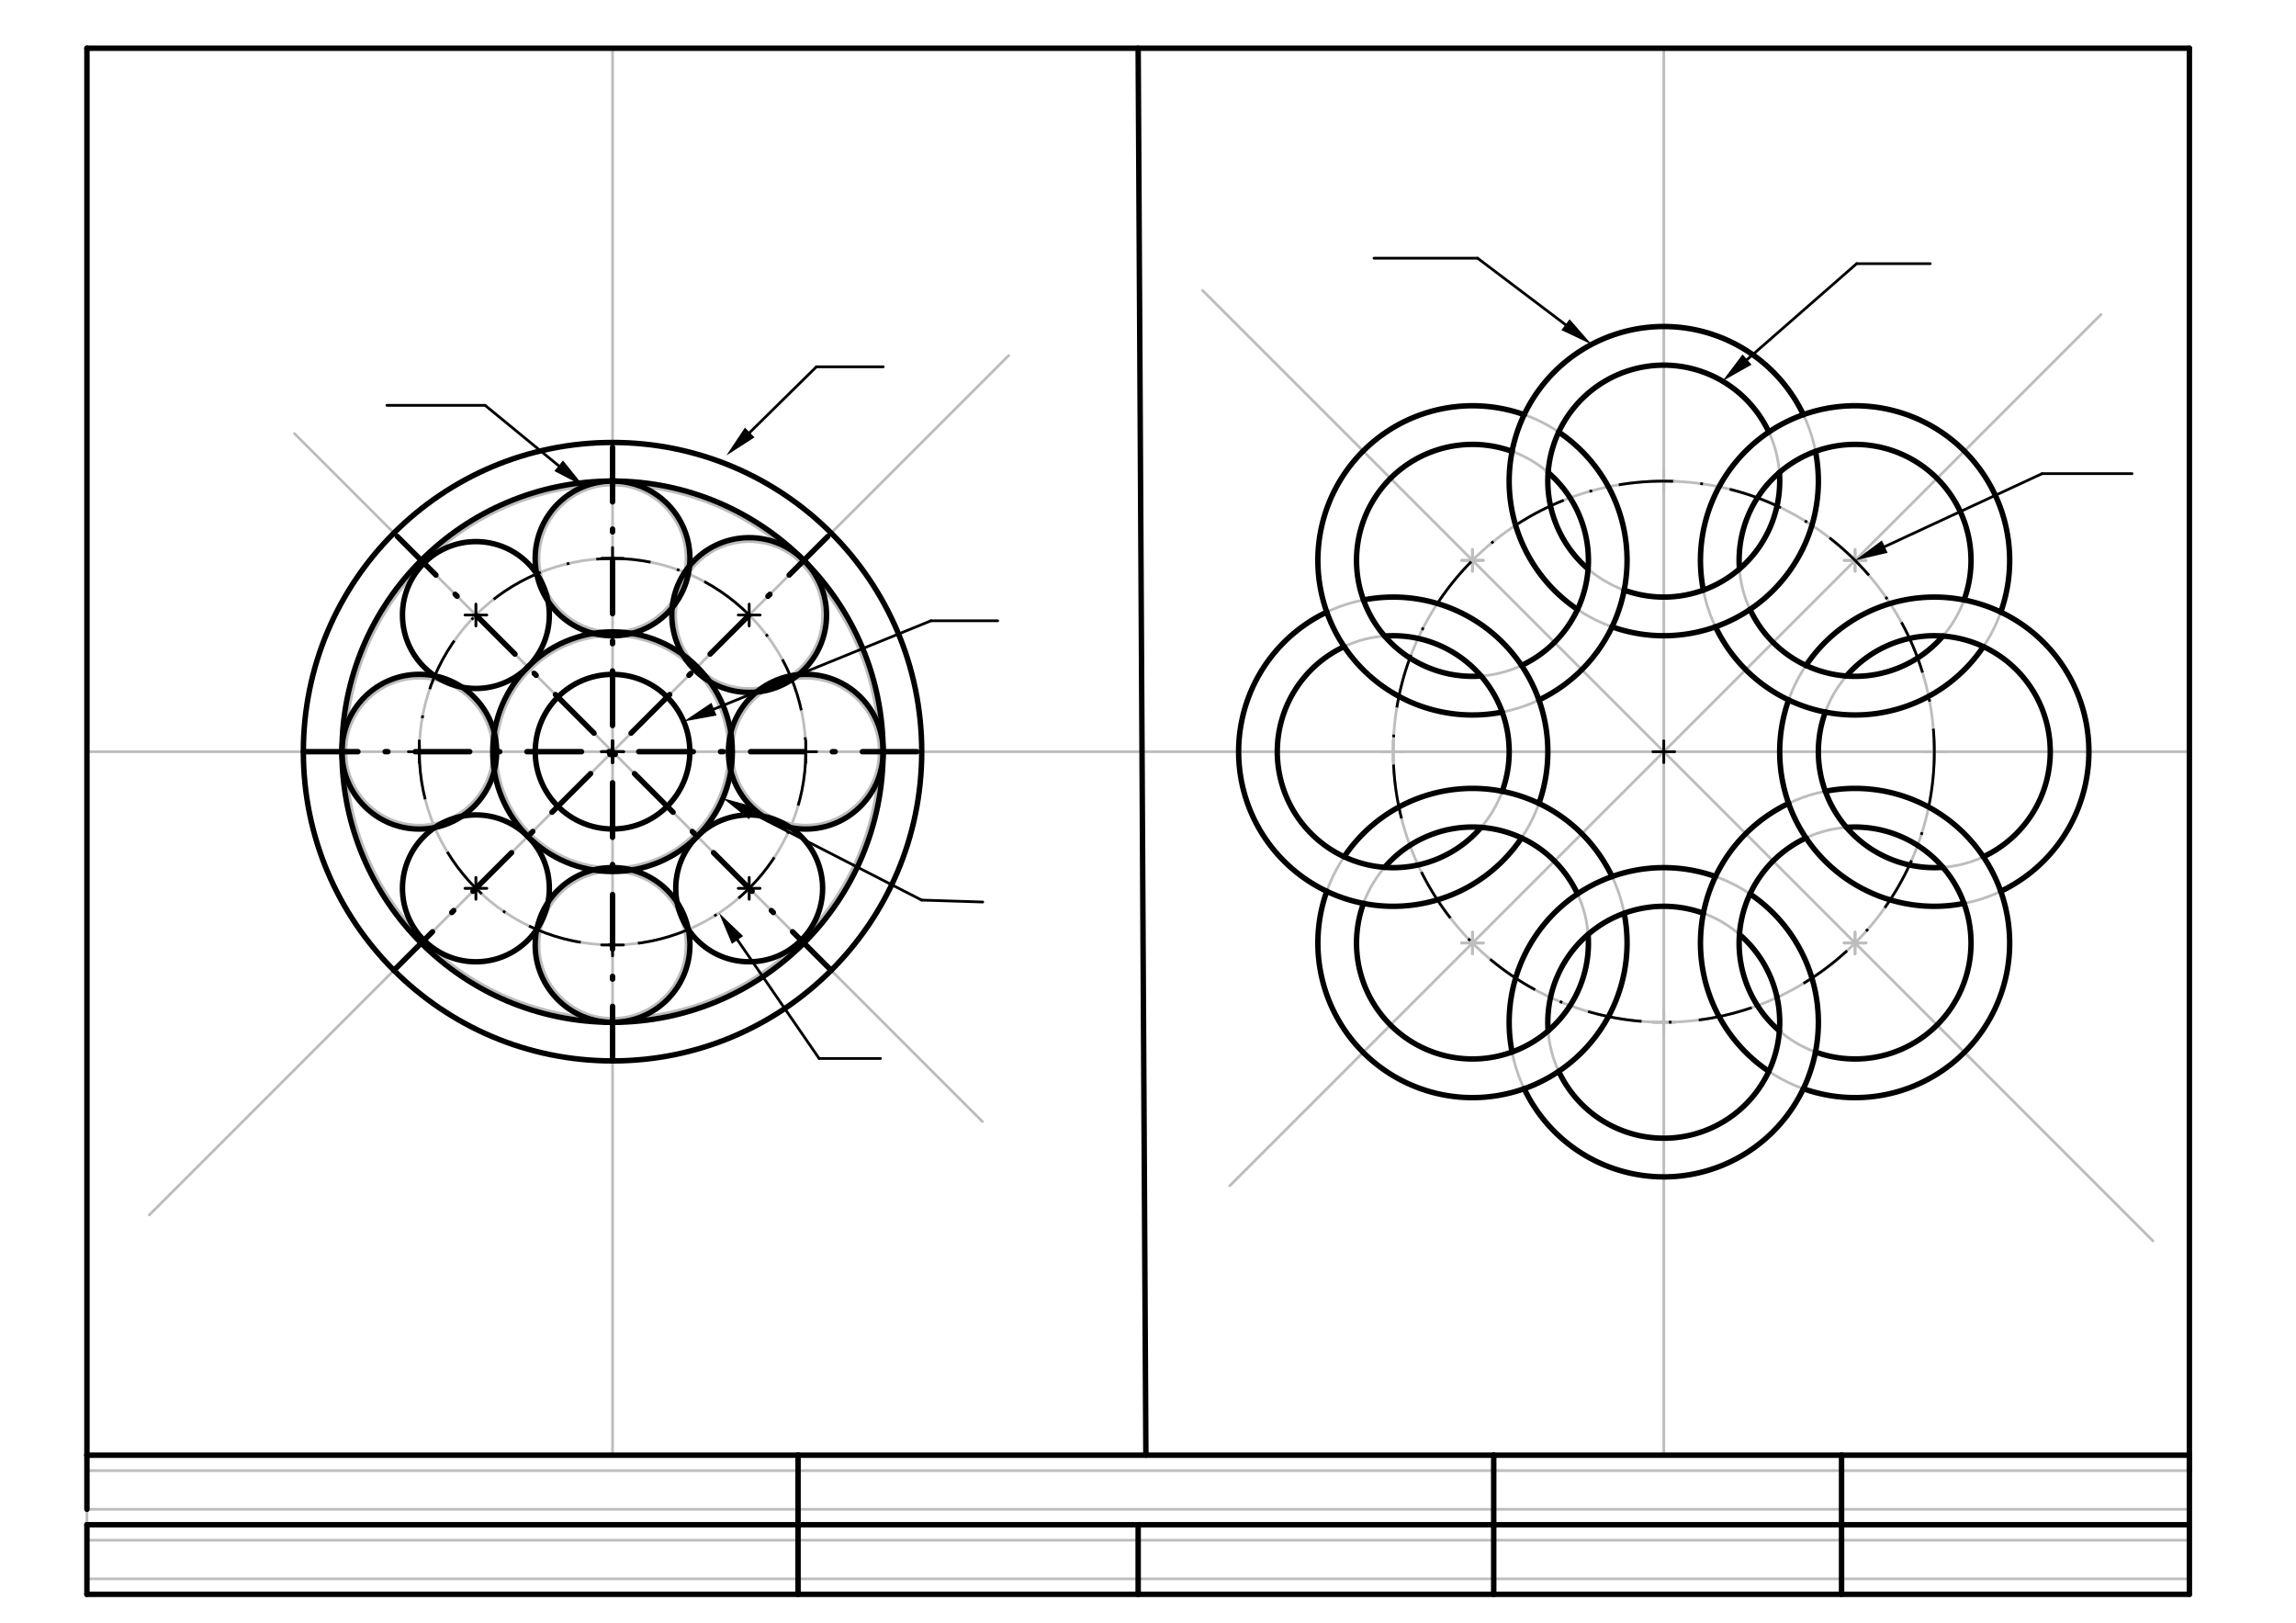 <svg xmlns="http://www.w3.org/2000/svg" class="svg--816" height="100%" preserveAspectRatio="xMidYMid meet" viewBox="0 0 842 595" width="100%"><defs><marker id="marker-arrow" markerHeight="16" markerUnits="userSpaceOnUse" markerWidth="24" orient="auto-start-reverse" refX="24" refY="4" viewBox="0 0 24 8"><path d="M 0 0 L 24 4 L 0 8 z" stroke="inherit"></path></marker></defs><g class="aux-layer--949"><g class="element--733"><line stroke="#BDBDBD" stroke-dasharray="none" stroke-linecap="round" stroke-width="1" x1="31.879" x2="31.879" y1="584.609" y2="578.94"></line></g><g class="element--733"><line stroke="#BDBDBD" stroke-dasharray="none" stroke-linecap="round" stroke-width="1" x1="31.879" x2="802.903" y1="578.94" y2="578.94"></line></g><g class="element--733"><line stroke="#BDBDBD" stroke-dasharray="none" stroke-linecap="round" stroke-width="1" x1="31.879" x2="31.879" y1="559.097" y2="564.766"></line></g><g class="element--733"><line stroke="#BDBDBD" stroke-dasharray="none" stroke-linecap="round" stroke-width="1" x1="31.879" x2="802.903" y1="564.766" y2="564.766"></line></g><g class="element--733"><line stroke="#BDBDBD" stroke-dasharray="none" stroke-linecap="round" stroke-width="1" x1="31.879" x2="31.879" y1="559.097" y2="553.428"></line></g><g class="element--733"><line stroke="#BDBDBD" stroke-dasharray="none" stroke-linecap="round" stroke-width="1" x1="31.879" x2="802.903" y1="553.428" y2="553.428"></line></g><g class="element--733"><line stroke="#BDBDBD" stroke-dasharray="none" stroke-linecap="round" stroke-width="1" x1="31.879" x2="31.879" y1="553.428" y2="539.254"></line></g><g class="element--733"><line stroke="#BDBDBD" stroke-dasharray="none" stroke-linecap="round" stroke-width="1" x1="31.879" x2="802.903" y1="539.254" y2="539.254"></line></g><g class="element--733"><line stroke="#BDBDBD" stroke-dasharray="none" stroke-linecap="round" stroke-width="1" x1="31.879" x2="31.879" y1="539.254" y2="533.585"></line></g><g class="element--733"><line stroke="#BDBDBD" stroke-dasharray="none" stroke-linecap="round" stroke-width="1" x1="31.879" x2="802.903" y1="275.632" y2="275.632"></line></g><g class="element--733"><line stroke="#BDBDBD" stroke-dasharray="none" stroke-linecap="round" stroke-width="1" x1="417.391" x2="31.879" y1="17.68" y2="17.68"></line></g><g class="element--733"><line stroke="#BDBDBD" stroke-dasharray="none" stroke-linecap="round" stroke-width="1" x1="224.635" x2="224.635" y1="17.68" y2="533.585"></line></g><g class="element--733"><line stroke="#BDBDBD" stroke-dasharray="none" stroke-linecap="round" stroke-width="1" x1="417.391" x2="802.903" y1="17.68" y2="17.68"></line></g><g class="element--733"><line stroke="#BDBDBD" stroke-dasharray="none" stroke-linecap="round" stroke-width="1" x1="610.147" x2="610.147" y1="17.68" y2="533.585"></line></g><g class="element--733"><g class="center--a87"><line x1="220.635" y1="275.632" x2="228.635" y2="275.632" stroke="#BDBDBD" stroke-width="1" stroke-linecap="round"></line><line x1="224.635" y1="271.632" x2="224.635" y2="279.632" stroke="#BDBDBD" stroke-width="1" stroke-linecap="round"></line><circle class="hit--87b" cx="224.635" cy="275.632" r="4" stroke="none" fill="transparent"></circle></g><circle cx="224.635" cy="275.632" fill="none" r="28.346" stroke="#BDBDBD" stroke-dasharray="none" stroke-width="1"></circle></g><g class="element--733"><g class="center--a87"><line x1="220.635" y1="275.632" x2="228.635" y2="275.632" stroke="#BDBDBD" stroke-width="1" stroke-linecap="round"></line><line x1="224.635" y1="271.632" x2="224.635" y2="279.632" stroke="#BDBDBD" stroke-width="1" stroke-linecap="round"></line><circle class="hit--87b" cx="224.635" cy="275.632" r="4" stroke="none" fill="transparent"></circle></g><circle cx="224.635" cy="275.632" fill="none" r="42.52" stroke="#BDBDBD" stroke-dasharray="none" stroke-width="1"></circle></g><g class="element--733"><g class="center--a87"><line x1="220.635" y1="275.632" x2="228.635" y2="275.632" stroke="#BDBDBD" stroke-width="1" stroke-linecap="round"></line><line x1="224.635" y1="271.632" x2="224.635" y2="279.632" stroke="#BDBDBD" stroke-width="1" stroke-linecap="round"></line><circle class="hit--87b" cx="224.635" cy="275.632" r="4" stroke="none" fill="transparent"></circle></g><circle cx="224.635" cy="275.632" fill="none" r="70.866" stroke="#BDBDBD" stroke-dasharray="none" stroke-width="1"></circle></g><g class="element--733"><line stroke="#BDBDBD" stroke-dasharray="none" stroke-linecap="round" stroke-width="1" x1="224.635" x2="54.764" y1="275.632" y2="445.503"></line></g><g class="element--733"><line stroke="#BDBDBD" stroke-dasharray="none" stroke-linecap="round" stroke-width="1" x1="224.635" x2="369.889" y1="275.632" y2="130.378"></line></g><g class="element--733"><line stroke="#BDBDBD" stroke-dasharray="none" stroke-linecap="round" stroke-width="1" x1="224.635" x2="360.261" y1="275.632" y2="411.259"></line></g><g class="element--733"><line stroke="#BDBDBD" stroke-dasharray="none" stroke-linecap="round" stroke-width="1" x1="224.635" x2="108.011" y1="275.632" y2="159.009"></line></g><g class="element--733"><g class="center--a87"><line x1="220.635" y1="204.766" x2="228.635" y2="204.766" stroke="#BDBDBD" stroke-width="1" stroke-linecap="round"></line><line x1="224.635" y1="200.766" x2="224.635" y2="208.766" stroke="#BDBDBD" stroke-width="1" stroke-linecap="round"></line><circle class="hit--87b" cx="224.635" cy="204.766" r="4" stroke="none" fill="transparent"></circle></g><circle cx="224.635" cy="204.766" fill="none" r="26.929" stroke="#BDBDBD" stroke-dasharray="none" stroke-width="1"></circle></g><g class="element--733"><g class="center--a87"><line x1="270.745" y1="225.523" x2="278.745" y2="225.523" stroke="#BDBDBD" stroke-width="1" stroke-linecap="round"></line><line x1="274.745" y1="221.523" x2="274.745" y2="229.523" stroke="#BDBDBD" stroke-width="1" stroke-linecap="round"></line><circle class="hit--87b" cx="274.745" cy="225.523" r="4" stroke="none" fill="transparent"></circle></g><circle cx="274.745" cy="225.523" fill="none" r="26.929" stroke="#BDBDBD" stroke-dasharray="none" stroke-width="1"></circle></g><g class="element--733"><g class="center--a87"><line x1="291.501" y1="275.632" x2="299.501" y2="275.632" stroke="#BDBDBD" stroke-width="1" stroke-linecap="round"></line><line x1="295.501" y1="271.632" x2="295.501" y2="279.632" stroke="#BDBDBD" stroke-width="1" stroke-linecap="round"></line><circle class="hit--87b" cx="295.501" cy="275.632" r="4" stroke="none" fill="transparent"></circle></g><circle cx="295.501" cy="275.632" fill="none" r="26.929" stroke="#BDBDBD" stroke-dasharray="none" stroke-width="1"></circle></g><g class="element--733"><g class="center--a87"><line x1="270.745" y1="325.742" x2="278.745" y2="325.742" stroke="#BDBDBD" stroke-width="1" stroke-linecap="round"></line><line x1="274.745" y1="321.742" x2="274.745" y2="329.742" stroke="#BDBDBD" stroke-width="1" stroke-linecap="round"></line><circle class="hit--87b" cx="274.745" cy="325.742" r="4" stroke="none" fill="transparent"></circle></g><circle cx="274.745" cy="325.742" fill="none" r="26.929" stroke="#BDBDBD" stroke-dasharray="none" stroke-width="1"></circle></g><g class="element--733"><g class="center--a87"><line x1="220.635" y1="346.499" x2="228.635" y2="346.499" stroke="#BDBDBD" stroke-width="1" stroke-linecap="round"></line><line x1="224.635" y1="342.499" x2="224.635" y2="350.499" stroke="#BDBDBD" stroke-width="1" stroke-linecap="round"></line><circle class="hit--87b" cx="224.635" cy="346.499" r="4" stroke="none" fill="transparent"></circle></g><circle cx="224.635" cy="346.499" fill="none" r="26.929" stroke="#BDBDBD" stroke-dasharray="none" stroke-width="1"></circle></g><g class="element--733"><g class="center--a87"><line x1="170.525" y1="325.742" x2="178.525" y2="325.742" stroke="#BDBDBD" stroke-width="1" stroke-linecap="round"></line><line x1="174.525" y1="321.742" x2="174.525" y2="329.742" stroke="#BDBDBD" stroke-width="1" stroke-linecap="round"></line><circle class="hit--87b" cx="174.525" cy="325.742" r="4" stroke="none" fill="transparent"></circle></g><circle cx="174.525" cy="325.742" fill="none" r="26.929" stroke="#BDBDBD" stroke-dasharray="none" stroke-width="1"></circle></g><g class="element--733"><g class="center--a87"><line x1="149.769" y1="275.632" x2="157.769" y2="275.632" stroke="#BDBDBD" stroke-width="1" stroke-linecap="round"></line><line x1="153.769" y1="271.632" x2="153.769" y2="279.632" stroke="#BDBDBD" stroke-width="1" stroke-linecap="round"></line><circle class="hit--87b" cx="153.769" cy="275.632" r="4" stroke="none" fill="transparent"></circle></g><circle cx="153.769" cy="275.632" fill="none" r="26.929" stroke="#BDBDBD" stroke-dasharray="none" stroke-width="1"></circle></g><g class="element--733"><g class="center--a87"><line x1="170.525" y1="225.523" x2="178.525" y2="225.523" stroke="#BDBDBD" stroke-width="1" stroke-linecap="round"></line><line x1="174.525" y1="221.523" x2="174.525" y2="229.523" stroke="#BDBDBD" stroke-width="1" stroke-linecap="round"></line><circle class="hit--87b" cx="174.525" cy="225.523" r="4" stroke="none" fill="transparent"></circle></g><circle cx="174.525" cy="225.523" fill="none" r="26.929" stroke="#BDBDBD" stroke-dasharray="none" stroke-width="1"></circle></g><g class="element--733"><g class="center--a87"><line x1="220.635" y1="275.632" x2="228.635" y2="275.632" stroke="#BDBDBD" stroke-width="1" stroke-linecap="round"></line><line x1="224.635" y1="271.632" x2="224.635" y2="279.632" stroke="#BDBDBD" stroke-width="1" stroke-linecap="round"></line><circle class="hit--87b" cx="224.635" cy="275.632" r="4" stroke="none" fill="transparent"></circle></g><circle cx="224.635" cy="275.632" fill="none" r="97.795" stroke="#BDBDBD" stroke-dasharray="none" stroke-width="1"></circle></g><g class="element--733"><g class="center--a87"><line x1="220.635" y1="275.632" x2="228.635" y2="275.632" stroke="#BDBDBD" stroke-width="1" stroke-linecap="round"></line><line x1="224.635" y1="271.632" x2="224.635" y2="279.632" stroke="#BDBDBD" stroke-width="1" stroke-linecap="round"></line><circle class="hit--87b" cx="224.635" cy="275.632" r="4" stroke="none" fill="transparent"></circle></g><circle cx="224.635" cy="275.632" fill="none" r="113.386" stroke="#BDBDBD" stroke-dasharray="none" stroke-width="1"></circle></g><g class="element--733"><line stroke="#BDBDBD" stroke-dasharray="none" stroke-linecap="round" stroke-width="1" x1="610.147" x2="770.489" y1="275.632" y2="115.29"></line></g><g class="element--733"><line stroke="#BDBDBD" stroke-dasharray="none" stroke-linecap="round" stroke-width="1" x1="610.147" x2="450.989" y1="275.632" y2="434.79"></line></g><g class="element--733"><line stroke="#BDBDBD" stroke-dasharray="none" stroke-linecap="round" stroke-width="1" x1="610.147" x2="789.536" y1="275.632" y2="455.022"></line></g><g class="element--733"><line stroke="#BDBDBD" stroke-dasharray="none" stroke-linecap="round" stroke-width="1" x1="610.147" x2="441.036" y1="275.632" y2="106.522"></line></g><g class="element--733"><g class="center--a87"><line x1="606.147" y1="275.632" x2="614.147" y2="275.632" stroke="#BDBDBD" stroke-width="1" stroke-linecap="round"></line><line x1="610.147" y1="271.632" x2="610.147" y2="279.632" stroke="#BDBDBD" stroke-width="1" stroke-linecap="round"></line><circle class="hit--87b" cx="610.147" cy="275.632" r="4" stroke="none" fill="transparent"></circle></g><circle cx="610.147" cy="275.632" fill="none" r="99.213" stroke="#BDBDBD" stroke-dasharray="none" stroke-width="1"></circle></g><g class="element--733"><g class="center--a87"><line x1="606.147" y1="176.42" x2="614.147" y2="176.42" stroke="#BDBDBD" stroke-width="1" stroke-linecap="round"></line><line x1="610.147" y1="172.42" x2="610.147" y2="180.42" stroke="#BDBDBD" stroke-width="1" stroke-linecap="round"></line><circle class="hit--87b" cx="610.147" cy="176.42" r="4" stroke="none" fill="transparent"></circle></g><circle cx="610.147" cy="176.42" fill="none" r="42.52" stroke="#BDBDBD" stroke-dasharray="none" stroke-width="1"></circle></g><g class="element--733"><g class="center--a87"><line x1="676.301" y1="205.479" x2="684.301" y2="205.479" stroke="#BDBDBD" stroke-width="1" stroke-linecap="round"></line><line x1="680.301" y1="201.479" x2="680.301" y2="209.479" stroke="#BDBDBD" stroke-width="1" stroke-linecap="round"></line><circle class="hit--87b" cx="680.301" cy="205.479" r="4" stroke="none" fill="transparent"></circle></g><circle cx="680.301" cy="205.479" fill="none" r="42.52" stroke="#BDBDBD" stroke-dasharray="none" stroke-width="1"></circle></g><g class="element--733"><g class="center--a87"><line x1="705.359" y1="275.632" x2="713.359" y2="275.632" stroke="#BDBDBD" stroke-width="1" stroke-linecap="round"></line><line x1="709.359" y1="271.632" x2="709.359" y2="279.632" stroke="#BDBDBD" stroke-width="1" stroke-linecap="round"></line><circle class="hit--87b" cx="709.359" cy="275.632" r="4" stroke="none" fill="transparent"></circle></g><circle cx="709.359" cy="275.632" fill="none" r="42.52" stroke="#BDBDBD" stroke-dasharray="none" stroke-width="1"></circle></g><g class="element--733"><g class="center--a87"><line x1="676.301" y1="345.786" x2="684.301" y2="345.786" stroke="#BDBDBD" stroke-width="1" stroke-linecap="round"></line><line x1="680.301" y1="341.786" x2="680.301" y2="349.786" stroke="#BDBDBD" stroke-width="1" stroke-linecap="round"></line><circle class="hit--87b" cx="680.301" cy="345.786" r="4" stroke="none" fill="transparent"></circle></g><circle cx="680.301" cy="345.786" fill="none" r="42.52" stroke="#BDBDBD" stroke-dasharray="none" stroke-width="1"></circle></g><g class="element--733"><g class="center--a87"><line x1="606.147" y1="374.845" x2="614.147" y2="374.845" stroke="#BDBDBD" stroke-width="1" stroke-linecap="round"></line><line x1="610.147" y1="370.845" x2="610.147" y2="378.845" stroke="#BDBDBD" stroke-width="1" stroke-linecap="round"></line><circle class="hit--87b" cx="610.147" cy="374.845" r="4" stroke="none" fill="transparent"></circle></g><circle cx="610.147" cy="374.845" fill="none" r="42.52" stroke="#BDBDBD" stroke-dasharray="none" stroke-width="1"></circle></g><g class="element--733"><g class="center--a87"><line x1="535.993" y1="345.786" x2="543.993" y2="345.786" stroke="#BDBDBD" stroke-width="1" stroke-linecap="round"></line><line x1="539.993" y1="341.786" x2="539.993" y2="349.786" stroke="#BDBDBD" stroke-width="1" stroke-linecap="round"></line><circle class="hit--87b" cx="539.993" cy="345.786" r="4" stroke="none" fill="transparent"></circle></g><circle cx="539.993" cy="345.786" fill="none" r="42.52" stroke="#BDBDBD" stroke-dasharray="none" stroke-width="1"></circle></g><g class="element--733"><g class="center--a87"><line x1="506.934" y1="275.632" x2="514.934" y2="275.632" stroke="#BDBDBD" stroke-width="1" stroke-linecap="round"></line><line x1="510.934" y1="271.632" x2="510.934" y2="279.632" stroke="#BDBDBD" stroke-width="1" stroke-linecap="round"></line><circle class="hit--87b" cx="510.934" cy="275.632" r="4" stroke="none" fill="transparent"></circle></g><circle cx="510.934" cy="275.632" fill="none" r="42.52" stroke="#BDBDBD" stroke-dasharray="none" stroke-width="1"></circle></g><g class="element--733"><g class="center--a87"><line x1="535.993" y1="205.479" x2="543.993" y2="205.479" stroke="#BDBDBD" stroke-width="1" stroke-linecap="round"></line><line x1="539.993" y1="201.479" x2="539.993" y2="209.479" stroke="#BDBDBD" stroke-width="1" stroke-linecap="round"></line><circle class="hit--87b" cx="539.993" cy="205.479" r="4" stroke="none" fill="transparent"></circle></g><circle cx="539.993" cy="205.479" fill="none" r="42.52" stroke="#BDBDBD" stroke-dasharray="none" stroke-width="1"></circle></g><g class="element--733"><g class="center--a87"><line x1="606.147" y1="176.42" x2="614.147" y2="176.42" stroke="#BDBDBD" stroke-width="1" stroke-linecap="round"></line><line x1="610.147" y1="172.42" x2="610.147" y2="180.42" stroke="#BDBDBD" stroke-width="1" stroke-linecap="round"></line><circle class="hit--87b" cx="610.147" cy="176.42" r="4" stroke="none" fill="transparent"></circle></g><circle cx="610.147" cy="176.42" fill="none" r="56.693" stroke="#BDBDBD" stroke-dasharray="none" stroke-width="1"></circle></g><g class="element--733"><g class="center--a87"><line x1="676.301" y1="205.479" x2="684.301" y2="205.479" stroke="#BDBDBD" stroke-width="1" stroke-linecap="round"></line><line x1="680.301" y1="201.479" x2="680.301" y2="209.479" stroke="#BDBDBD" stroke-width="1" stroke-linecap="round"></line><circle class="hit--87b" cx="680.301" cy="205.479" r="4" stroke="none" fill="transparent"></circle></g><circle cx="680.301" cy="205.479" fill="none" r="56.693" stroke="#BDBDBD" stroke-dasharray="none" stroke-width="1"></circle></g><g class="element--733"><g class="center--a87"><line x1="705.359" y1="275.632" x2="713.359" y2="275.632" stroke="#BDBDBD" stroke-width="1" stroke-linecap="round"></line><line x1="709.359" y1="271.632" x2="709.359" y2="279.632" stroke="#BDBDBD" stroke-width="1" stroke-linecap="round"></line><circle class="hit--87b" cx="709.359" cy="275.632" r="4" stroke="none" fill="transparent"></circle></g><circle cx="709.359" cy="275.632" fill="none" r="56.693" stroke="#BDBDBD" stroke-dasharray="none" stroke-width="1"></circle></g><g class="element--733"><g class="center--a87"><line x1="676.301" y1="345.786" x2="684.301" y2="345.786" stroke="#BDBDBD" stroke-width="1" stroke-linecap="round"></line><line x1="680.301" y1="341.786" x2="680.301" y2="349.786" stroke="#BDBDBD" stroke-width="1" stroke-linecap="round"></line><circle class="hit--87b" cx="680.301" cy="345.786" r="4" stroke="none" fill="transparent"></circle></g><circle cx="680.301" cy="345.786" fill="none" r="56.693" stroke="#BDBDBD" stroke-dasharray="none" stroke-width="1"></circle></g><g class="element--733"><g class="center--a87"><line x1="606.147" y1="374.845" x2="614.147" y2="374.845" stroke="#BDBDBD" stroke-width="1" stroke-linecap="round"></line><line x1="610.147" y1="370.845" x2="610.147" y2="378.845" stroke="#BDBDBD" stroke-width="1" stroke-linecap="round"></line><circle class="hit--87b" cx="610.147" cy="374.845" r="4" stroke="none" fill="transparent"></circle></g><circle cx="610.147" cy="374.845" fill="none" r="56.693" stroke="#BDBDBD" stroke-dasharray="none" stroke-width="1"></circle></g><g class="element--733"><g class="center--a87"><line x1="535.993" y1="345.786" x2="543.993" y2="345.786" stroke="#BDBDBD" stroke-width="1" stroke-linecap="round"></line><line x1="539.993" y1="341.786" x2="539.993" y2="349.786" stroke="#BDBDBD" stroke-width="1" stroke-linecap="round"></line><circle class="hit--87b" cx="539.993" cy="345.786" r="4" stroke="none" fill="transparent"></circle></g><circle cx="539.993" cy="345.786" fill="none" r="56.693" stroke="#BDBDBD" stroke-dasharray="none" stroke-width="1"></circle></g><g class="element--733"><g class="center--a87"><line x1="506.934" y1="275.632" x2="514.934" y2="275.632" stroke="#BDBDBD" stroke-width="1" stroke-linecap="round"></line><line x1="510.934" y1="271.632" x2="510.934" y2="279.632" stroke="#BDBDBD" stroke-width="1" stroke-linecap="round"></line><circle class="hit--87b" cx="510.934" cy="275.632" r="4" stroke="none" fill="transparent"></circle></g><circle cx="510.934" cy="275.632" fill="none" r="56.693" stroke="#BDBDBD" stroke-dasharray="none" stroke-width="1"></circle></g><g class="element--733"><g class="center--a87"><line x1="535.993" y1="205.479" x2="543.993" y2="205.479" stroke="#BDBDBD" stroke-width="1" stroke-linecap="round"></line><line x1="539.993" y1="201.479" x2="539.993" y2="209.479" stroke="#BDBDBD" stroke-width="1" stroke-linecap="round"></line><circle class="hit--87b" cx="539.993" cy="205.479" r="4" stroke="none" fill="transparent"></circle></g><circle cx="539.993" cy="205.479" fill="none" r="56.693" stroke="#BDBDBD" stroke-dasharray="none" stroke-width="1"></circle></g></g><g class="main-layer--75a"><g class="element--733"><line stroke="#000000" stroke-dasharray="none" stroke-linecap="round" stroke-width="2" x1="31.879" x2="802.903" y1="17.68" y2="17.68"></line></g><g class="element--733"><line stroke="#000000" stroke-dasharray="none" stroke-linecap="round" stroke-width="2" x1="802.903" x2="802.903" y1="17.68" y2="584.609"></line></g><g class="element--733"><line stroke="#000000" stroke-dasharray="none" stroke-linecap="round" stroke-width="2" x1="802.903" x2="31.879" y1="584.609" y2="584.609"></line></g><g class="element--733"><line stroke="#000000" stroke-dasharray="none" stroke-linecap="round" stroke-width="2" x1="31.879" x2="31.879" y1="584.609" y2="559.097"></line></g><g class="element--733"><line stroke="#000000" stroke-dasharray="none" stroke-linecap="round" stroke-width="2" x1="31.879" x2="802.903" y1="559.097" y2="559.097"></line></g><g class="element--733"><line stroke="#000000" stroke-dasharray="none" stroke-linecap="round" stroke-width="2" x1="802.903" x2="802.903" y1="539.254" y2="533.585"></line></g><g class="element--733"><line stroke="#000000" stroke-dasharray="none" stroke-linecap="round" stroke-width="2" x1="802.903" x2="675.343" y1="533.585" y2="533.585"></line></g><g class="element--733"><line stroke="#000000" stroke-dasharray="none" stroke-linecap="round" stroke-width="2" x1="675.343" x2="675.343" y1="533.585" y2="584.609"></line></g><g class="element--733"><line stroke="#000000" stroke-dasharray="none" stroke-linecap="round" stroke-width="2" x1="675.343" x2="547.784" y1="533.585" y2="533.585"></line></g><g class="element--733"><line stroke="#000000" stroke-dasharray="none" stroke-linecap="round" stroke-width="2" x1="547.784" x2="547.784" y1="533.585" y2="584.609"></line></g><g class="element--733"><line stroke="#000000" stroke-dasharray="none" stroke-linecap="round" stroke-width="2" x1="547.784" x2="292.666" y1="533.585" y2="533.585"></line></g><g class="element--733"><line stroke="#000000" stroke-dasharray="none" stroke-linecap="round" stroke-width="2" x1="292.666" x2="292.666" y1="533.585" y2="584.609"></line></g><g class="element--733"><line stroke="#000000" stroke-dasharray="none" stroke-linecap="round" stroke-width="2" x1="417.391" x2="417.391" y1="584.609" y2="559.097"></line></g><g class="element--733"><line stroke="#000000" stroke-dasharray="none" stroke-linecap="round" stroke-width="2" x1="292.666" x2="31.879" y1="533.585" y2="533.585"></line></g><g class="element--733"><line stroke="#000000" stroke-dasharray="none" stroke-linecap="round" stroke-width="2" x1="417.391" x2="420.225" y1="17.68" y2="533.585"></line></g><g class="element--733"><line stroke="#000000" stroke-dasharray="none" stroke-linecap="round" stroke-width="2" x1="31.879" x2="31.879" y1="17.68" y2="533.585"></line></g><g class="element--733"><line stroke="#000000" stroke-dasharray="none" stroke-linecap="round" stroke-width="2" x1="31.879" x2="31.879" y1="533.585" y2="553.428"></line></g><g class="element--733"><g class="center--a87"><line x1="220.635" y1="275.632" x2="228.635" y2="275.632" stroke="#000000" stroke-width="1" stroke-linecap="round"></line><line x1="224.635" y1="271.632" x2="224.635" y2="279.632" stroke="#000000" stroke-width="1" stroke-linecap="round"></line><circle class="hit--87b" cx="224.635" cy="275.632" r="4" stroke="none" fill="transparent"></circle></g><circle cx="224.635" cy="275.632" fill="none" r="28.346" stroke="#000000" stroke-dasharray="none" stroke-width="2"></circle></g><g class="element--733"><g class="center--a87"><line x1="220.635" y1="275.632" x2="228.635" y2="275.632" stroke="#000000" stroke-width="1" stroke-linecap="round"></line><line x1="224.635" y1="271.632" x2="224.635" y2="279.632" stroke="#000000" stroke-width="1" stroke-linecap="round"></line><circle class="hit--87b" cx="224.635" cy="275.632" r="4" stroke="none" fill="transparent"></circle></g><circle cx="224.635" cy="275.632" fill="none" r="43.937" stroke="#000000" stroke-dasharray="none" stroke-width="2"></circle></g><g class="element--733"><g class="center--a87"><line x1="220.635" y1="204.766" x2="228.635" y2="204.766" stroke="#000000" stroke-width="1" stroke-linecap="round"></line><line x1="224.635" y1="200.766" x2="224.635" y2="208.766" stroke="#000000" stroke-width="1" stroke-linecap="round"></line><circle class="hit--87b" cx="224.635" cy="204.766" r="4" stroke="none" fill="transparent"></circle></g><circle cx="224.635" cy="204.766" fill="none" r="28.371" stroke="#000000" stroke-dasharray="none" stroke-width="2"></circle></g><g class="element--733"><g class="center--a87"><line x1="270.745" y1="225.523" x2="278.745" y2="225.523" stroke="#000000" stroke-width="1" stroke-linecap="round"></line><line x1="274.745" y1="221.523" x2="274.745" y2="229.523" stroke="#000000" stroke-width="1" stroke-linecap="round"></line><circle class="hit--87b" cx="274.745" cy="225.523" r="4" stroke="none" fill="transparent"></circle></g><circle cx="274.745" cy="225.523" fill="none" r="28.371" stroke="#000000" stroke-dasharray="none" stroke-width="2"></circle></g><g class="element--733"><g class="center--a87"><line x1="291.501" y1="275.632" x2="299.501" y2="275.632" stroke="#000000" stroke-width="1" stroke-linecap="round"></line><line x1="295.501" y1="271.632" x2="295.501" y2="279.632" stroke="#000000" stroke-width="1" stroke-linecap="round"></line><circle class="hit--87b" cx="295.501" cy="275.632" r="4" stroke="none" fill="transparent"></circle></g><circle cx="295.501" cy="275.632" fill="none" r="28.371" stroke="#000000" stroke-dasharray="none" stroke-width="2"></circle></g><g class="element--733"><g class="center--a87"><line x1="270.745" y1="325.742" x2="278.745" y2="325.742" stroke="#000000" stroke-width="1" stroke-linecap="round"></line><line x1="274.745" y1="321.742" x2="274.745" y2="329.742" stroke="#000000" stroke-width="1" stroke-linecap="round"></line><circle class="hit--87b" cx="274.745" cy="325.742" r="4" stroke="none" fill="transparent"></circle></g><circle cx="274.745" cy="325.742" fill="none" r="26.929" stroke="#000000" stroke-dasharray="none" stroke-width="2"></circle></g><g class="element--733"><g class="center--a87"><line x1="220.635" y1="346.499" x2="228.635" y2="346.499" stroke="#000000" stroke-width="1" stroke-linecap="round"></line><line x1="224.635" y1="342.499" x2="224.635" y2="350.499" stroke="#000000" stroke-width="1" stroke-linecap="round"></line><circle class="hit--87b" cx="224.635" cy="346.499" r="4" stroke="none" fill="transparent"></circle></g><circle cx="224.635" cy="346.499" fill="none" r="28.371" stroke="#000000" stroke-dasharray="none" stroke-width="2"></circle></g><g class="element--733"><g class="center--a87"><line x1="170.525" y1="325.742" x2="178.525" y2="325.742" stroke="#000000" stroke-width="1" stroke-linecap="round"></line><line x1="174.525" y1="321.742" x2="174.525" y2="329.742" stroke="#000000" stroke-width="1" stroke-linecap="round"></line><circle class="hit--87b" cx="174.525" cy="325.742" r="4" stroke="none" fill="transparent"></circle></g><circle cx="174.525" cy="325.742" fill="none" r="26.929" stroke="#000000" stroke-dasharray="none" stroke-width="2"></circle></g><g class="element--733"><g class="center--a87"><line x1="149.769" y1="275.632" x2="157.769" y2="275.632" stroke="#000000" stroke-width="1" stroke-linecap="round"></line><line x1="153.769" y1="271.632" x2="153.769" y2="279.632" stroke="#000000" stroke-width="1" stroke-linecap="round"></line><circle class="hit--87b" cx="153.769" cy="275.632" r="4" stroke="none" fill="transparent"></circle></g><circle cx="153.769" cy="275.632" fill="none" r="28.371" stroke="#000000" stroke-dasharray="none" stroke-width="2"></circle></g><g class="element--733"><g class="center--a87"><line x1="170.525" y1="225.523" x2="178.525" y2="225.523" stroke="#000000" stroke-width="1" stroke-linecap="round"></line><line x1="174.525" y1="221.523" x2="174.525" y2="229.523" stroke="#000000" stroke-width="1" stroke-linecap="round"></line><circle class="hit--87b" cx="174.525" cy="225.523" r="4" stroke="none" fill="transparent"></circle></g><circle cx="174.525" cy="225.523" fill="none" r="26.929" stroke="#000000" stroke-dasharray="none" stroke-width="2"></circle></g><g class="element--733"><g class="center--a87"><line x1="220.635" y1="275.632" x2="228.635" y2="275.632" stroke="#000000" stroke-width="1" stroke-linecap="round"></line><line x1="224.635" y1="271.632" x2="224.635" y2="279.632" stroke="#000000" stroke-width="1" stroke-linecap="round"></line><circle class="hit--87b" cx="224.635" cy="275.632" r="4" stroke="none" fill="transparent"></circle></g><circle cx="224.635" cy="275.632" fill="none" r="99.237" stroke="#000000" stroke-dasharray="none" stroke-width="2"></circle></g><g class="element--733"><g class="center--a87"><line x1="220.635" y1="275.632" x2="228.635" y2="275.632" stroke="#000000" stroke-width="1" stroke-linecap="round"></line><line x1="224.635" y1="271.632" x2="224.635" y2="279.632" stroke="#000000" stroke-width="1" stroke-linecap="round"></line><circle class="hit--87b" cx="224.635" cy="275.632" r="4" stroke="none" fill="transparent"></circle></g><circle cx="224.635" cy="275.632" fill="none" r="113.386" stroke="#000000" stroke-dasharray="none" stroke-width="2"></circle></g><g class="element--733"><line stroke="#000000" stroke-dasharray="20, 10, 1, 10" stroke-linecap="round" stroke-width="2" x1="224.635" x2="224.635" y1="389.018" y2="162.247"></line></g><g class="element--733"><line stroke="#000000" stroke-dasharray="20, 10, 1, 10" stroke-linecap="round" stroke-width="2" x1="111.249" x2="338.021" y1="275.632" y2="275.632"></line></g><g class="element--733"><line stroke="#000000" stroke-dasharray="20, 10, 1, 10" stroke-linecap="round" stroke-width="2" x1="144.459" x2="304.811" y1="355.808" y2="195.457"></line></g><g class="element--733"><line stroke="#000000" stroke-dasharray="20, 10, 1, 10" stroke-linecap="round" stroke-width="2" x1="304.811" x2="144.459" y1="355.808" y2="195.457"></line></g><g class="element--733"><g class="center--a87"><line x1="220.635" y1="275.632" x2="228.635" y2="275.632" stroke="#000000" stroke-width="1" stroke-linecap="round"></line><line x1="224.635" y1="271.632" x2="224.635" y2="279.632" stroke="#000000" stroke-width="1" stroke-linecap="round"></line><circle class="hit--87b" cx="224.635" cy="275.632" r="4" stroke="none" fill="transparent"></circle></g><circle cx="224.635" cy="275.632" fill="none" r="70.866" stroke="#000000" stroke-dasharray="20, 10, 1, 10" stroke-width="1"></circle></g><g class="element--733"><line stroke="#000000" stroke-dasharray="none" stroke-linecap="round" stroke-width="1" x1="261.839" x2="341.391" y1="260.023" y2="227.629"></line><path d="M250.725,264.549 l12,2.5 l0,-5 z" fill="#000000" stroke="#000000" stroke-width="0" transform="rotate(337.843, 250.725, 264.549)"></path></g><g class="element--733"><line stroke="#000000" stroke-dasharray="none" stroke-linecap="round" stroke-width="1" x1="341.391" x2="365.891" y1="227.629" y2="227.629"></line></g><g class="element--733"><line stroke="#000000" stroke-dasharray="none" stroke-linecap="round" stroke-width="1" x1="275.802" x2="337.985" y1="298.169" y2="330.046"></line><path d="M265.124,292.695 l12,2.5 l0,-5 z" fill="#000000" stroke="#000000" stroke-width="0" transform="rotate(27.141, 265.124, 292.695)"></path></g><g class="element--733"><line stroke="#000000" stroke-dasharray="none" stroke-linecap="round" stroke-width="1" x1="337.985" x2="360.391" y1="330.046" y2="330.754"></line></g><g class="element--733"><line stroke="#000000" stroke-dasharray="none" stroke-linecap="round" stroke-width="1" x1="270.468" x2="300.391" y1="344.667" y2="388.129"></line><path d="M263.663,334.783 l12,2.5 l0,-5 z" fill="#000000" stroke="#000000" stroke-width="0" transform="rotate(55.453, 263.663, 334.783)"></path></g><g class="element--733"><line stroke="#000000" stroke-dasharray="none" stroke-linecap="round" stroke-width="1" x1="300.391" x2="322.891" y1="388.129" y2="388.129"></line></g><g class="element--733"><line stroke="#000000" stroke-dasharray="none" stroke-linecap="round" stroke-width="1" x1="204.884" x2="177.891" y1="170.786" y2="148.629"></line><path d="M214.159,178.4 l12,2.5 l0,-5 z" fill="#000000" stroke="#000000" stroke-width="0" transform="rotate(219.381, 214.159, 178.4)"></path></g><g class="element--733"><line stroke="#000000" stroke-dasharray="none" stroke-linecap="round" stroke-width="1" x1="177.891" x2="141.891" y1="148.629" y2="148.629"></line></g><g class="element--733"><line stroke="#000000" stroke-dasharray="none" stroke-linecap="round" stroke-width="1" x1="274.94" x2="299.391" y1="158.584" y2="134.504"></line><path d="M266.391,167.004 l12,2.5 l0,-5 z" fill="#000000" stroke="#000000" stroke-width="0" transform="rotate(315.437, 266.391, 167.004)"></path></g><g class="element--733"><line stroke="#000000" stroke-dasharray="none" stroke-linecap="round" stroke-width="1" x1="299.391" x2="323.891" y1="134.504" y2="134.504"></line></g><g class="element--733"><path d="M 648.672 158.428 A 42.52 42.52 0 1 0 582.395 208.634" fill="none" stroke="#000000" stroke-dasharray="none" stroke-linecap="round" stroke-width="2"></path></g><g class="element--733"><path d="M 661.335 152.052 A 56.693 56.693 0 1 0 578.518 223.47" fill="none" stroke="#000000" stroke-dasharray="none" stroke-linecap="round" stroke-width="2"></path></g><g class="element--733"><path d="M 595.627 216.384 A 42.52 42.52 0 0 0 652.549 173.264" fill="none" stroke="#000000" stroke-dasharray="none" stroke-linecap="round" stroke-width="2"></path></g><g class="element--733"><path d="M 591.181 229.847 A 56.693 56.693 0 0 0 665.781 165.515" fill="none" stroke="#000000" stroke-dasharray="none" stroke-linecap="round" stroke-width="2"></path></g><g class="element--733"><path d="M 557.984 244.004 A 42.52 42.52 0 0 0 567.744 173.264" fill="none" stroke="#000000" stroke-dasharray="none" stroke-linecap="round" stroke-width="2"></path></g><g class="element--733"><path d="M 564.361 256.667 A 56.693 56.693 0 0 0 571.621 158.428" fill="none" stroke="#000000" stroke-dasharray="none" stroke-linecap="round" stroke-width="2"></path></g><g class="element--733"><path d="M 554.512 165.515 A 42.52 42.52 0 1 0 543.149 247.881" fill="none" stroke="#000000" stroke-dasharray="none" stroke-linecap="round" stroke-width="2"></path></g><g class="element--733"><path d="M 558.958 152.052 A 56.693 56.693 0 1 0 550.898 261.113" fill="none" stroke="#000000" stroke-dasharray="none" stroke-linecap="round" stroke-width="2"></path></g><g class="element--733"><path d="M 550.898 290.152 A 42.52 42.52 0 0 0 507.778 233.23" fill="none" stroke="#000000" stroke-dasharray="none" stroke-linecap="round" stroke-width="2"></path></g><g class="element--733"><path d="M 564.361 294.598 A 56.693 56.693 0 0 0 500.029 219.998" fill="none" stroke="#000000" stroke-dasharray="none" stroke-linecap="round" stroke-width="2"></path></g><g class="element--733"><path d="M 492.942 237.107 A 42.52 42.52 0 1 0 543.149 303.384" fill="none" stroke="#000000" stroke-dasharray="none" stroke-linecap="round" stroke-width="2"></path></g><g class="element--733"><path d="M 486.566 224.444 A 56.693 56.693 0 1 0 557.984 307.261" fill="none" stroke="#000000" stroke-dasharray="none" stroke-linecap="round" stroke-width="2"></path></g><g class="element--733"><path d="M 591.181 321.418 A 56.693 56.693 0 0 0 492.942 314.158" fill="none" stroke="#000000" stroke-dasharray="none" stroke-linecap="round" stroke-width="2"></path></g><g class="element--733"><path d="M 578.518 327.795 A 42.52 42.52 0 0 0 507.778 318.035" fill="none" stroke="#000000" stroke-dasharray="none" stroke-linecap="round" stroke-width="2"></path></g><g class="element--733"><path d="M 500.029 331.267 A 42.52 42.52 0 1 0 582.395 342.63" fill="none" stroke="#000000" stroke-dasharray="none" stroke-linecap="round" stroke-width="2"></path></g><g class="element--733"><path d="M 486.566 326.821 A 56.693 56.693 0 1 0 595.627 334.881" fill="none" stroke="#000000" stroke-dasharray="none" stroke-linecap="round" stroke-width="2"></path></g><g class="element--733"><path d="M 629.112 321.418 A 56.693 56.693 0 0 0 554.512 385.75" fill="none" stroke="#000000" stroke-dasharray="none" stroke-linecap="round" stroke-width="2"></path></g><g class="element--733"><path d="M 624.666 334.881 A 42.52 42.52 0 0 0 567.744 378.001" fill="none" stroke="#000000" stroke-dasharray="none" stroke-linecap="round" stroke-width="2"></path></g><g class="element--733"><path d="M 571.621 392.837 A 42.52 42.52 0 1 0 637.898 342.63" fill="none" stroke="#000000" stroke-dasharray="none" stroke-linecap="round" stroke-width="2"></path></g><g class="element--733"><path d="M 558.958 399.213 A 56.693 56.693 0 1 0 641.775 327.795" fill="none" stroke="#000000" stroke-dasharray="none" stroke-linecap="round" stroke-width="2"></path></g><g class="element--733"><path d="M 662.309 307.261 A 42.52 42.52 0 0 0 652.549 378.001" fill="none" stroke="#000000" stroke-dasharray="none" stroke-linecap="round" stroke-width="2"></path></g><g class="element--733"><path d="M 655.933 294.598 A 56.693 56.693 0 0 0 648.672 392.837" fill="none" stroke="#000000" stroke-dasharray="none" stroke-linecap="round" stroke-width="2"></path></g><g class="element--733"><path d="M 665.781 385.75 A 42.52 42.52 0 1 0 677.145 303.384" fill="none" stroke="#000000" stroke-dasharray="none" stroke-linecap="round" stroke-width="2"></path></g><g class="element--733"><path d="M 661.335 399.213 A 56.693 56.693 0 1 0 669.395 290.152" fill="none" stroke="#000000" stroke-dasharray="none" stroke-linecap="round" stroke-width="2"></path></g><g class="element--733"><path d="M 669.395 261.113 A 42.52 42.52 0 0 0 712.515 318.035" fill="none" stroke="#000000" stroke-dasharray="none" stroke-linecap="round" stroke-width="2"></path></g><g class="element--733"><path d="M 655.933 256.667 A 56.693 56.693 0 0 0 720.264 331.267" fill="none" stroke="#000000" stroke-dasharray="none" stroke-linecap="round" stroke-width="2"></path></g><g class="element--733"><path d="M 727.351 314.158 A 42.52 42.52 0 1 0 677.145 247.881" fill="none" stroke="#000000" stroke-dasharray="none" stroke-linecap="round" stroke-width="2"></path></g><g class="element--733"><path d="M 733.727 326.821 A 56.693 56.693 0 1 0 662.309 244.004" fill="none" stroke="#000000" stroke-dasharray="none" stroke-linecap="round" stroke-width="2"></path></g><g class="element--733"><path d="M 641.775 223.47 A 42.52 42.52 0 0 0 712.515 233.23" fill="none" stroke="#000000" stroke-dasharray="none" stroke-linecap="round" stroke-width="2"></path></g><g class="element--733"><path d="M 629.112 229.847 A 56.693 56.693 0 0 0 727.351 237.107" fill="none" stroke="#000000" stroke-dasharray="none" stroke-linecap="round" stroke-width="2"></path></g><g class="element--733"><path d="M 720.264 219.998 A 42.52 42.52 0 1 0 637.898 208.634" fill="none" stroke="#000000" stroke-dasharray="none" stroke-linecap="round" stroke-width="2"></path></g><g class="element--733"><path d="M 733.727 224.444 A 56.693 56.693 0 1 0 624.666 216.384" fill="none" stroke="#000000" stroke-dasharray="none" stroke-linecap="round" stroke-width="2"></path></g><g class="element--733"><g class="center--a87"><line x1="606.147" y1="275.632" x2="614.147" y2="275.632" stroke="#000000" stroke-width="1" stroke-linecap="round"></line><line x1="610.147" y1="271.632" x2="610.147" y2="279.632" stroke="#000000" stroke-width="1" stroke-linecap="round"></line><circle class="hit--87b" cx="610.147" cy="275.632" r="4" stroke="none" fill="transparent"></circle></g><circle cx="610.147" cy="275.632" fill="none" r="99.213" stroke="#000000" stroke-dasharray="20, 10, 1, 10" stroke-width="1"></circle></g><g class="element--733"><line stroke="#000000" stroke-dasharray="none" stroke-linecap="round" stroke-width="1" x1="691.187" x2="748.879" y1="200.431" y2="173.68"></line><path d="M680.301,205.479 l12,2.5 l0,-5 z" fill="#000000" stroke="#000000" stroke-width="0" transform="rotate(335.123, 680.301, 205.479)"></path></g><g class="element--733"><line stroke="#000000" stroke-dasharray="none" stroke-linecap="round" stroke-width="1" x1="748.879" x2="781.879" y1="173.68" y2="173.68"></line></g><g class="element--733"><line stroke="#000000" stroke-dasharray="none" stroke-linecap="round" stroke-width="1" x1="640.696" x2="680.879" y1="131.845" y2="96.68"></line><path d="M631.666,139.748 l12,2.5 l0,-5 z" fill="#000000" stroke="#000000" stroke-width="0" transform="rotate(318.81, 631.666, 139.748)"></path></g><g class="element--733"><line stroke="#000000" stroke-dasharray="none" stroke-linecap="round" stroke-width="1" x1="680.879" x2="707.879" y1="96.68" y2="96.68"></line></g><g class="element--733"><line stroke="#000000" stroke-dasharray="none" stroke-linecap="round" stroke-width="1" x1="574.101" x2="541.879" y1="119.05" y2="94.68"></line><path d="M583.672,126.288 l12,2.5 l0,-5 z" fill="#000000" stroke="#000000" stroke-width="0" transform="rotate(217.1, 583.672, 126.288)"></path></g><g class="element--733"><line stroke="#000000" stroke-dasharray="none" stroke-linecap="round" stroke-width="1" x1="541.879" x2="503.879" y1="94.68" y2="94.68"></line></g></g><g class="snaps-layer--ac6"></g><g class="temp-layer--52d"></g></svg>
